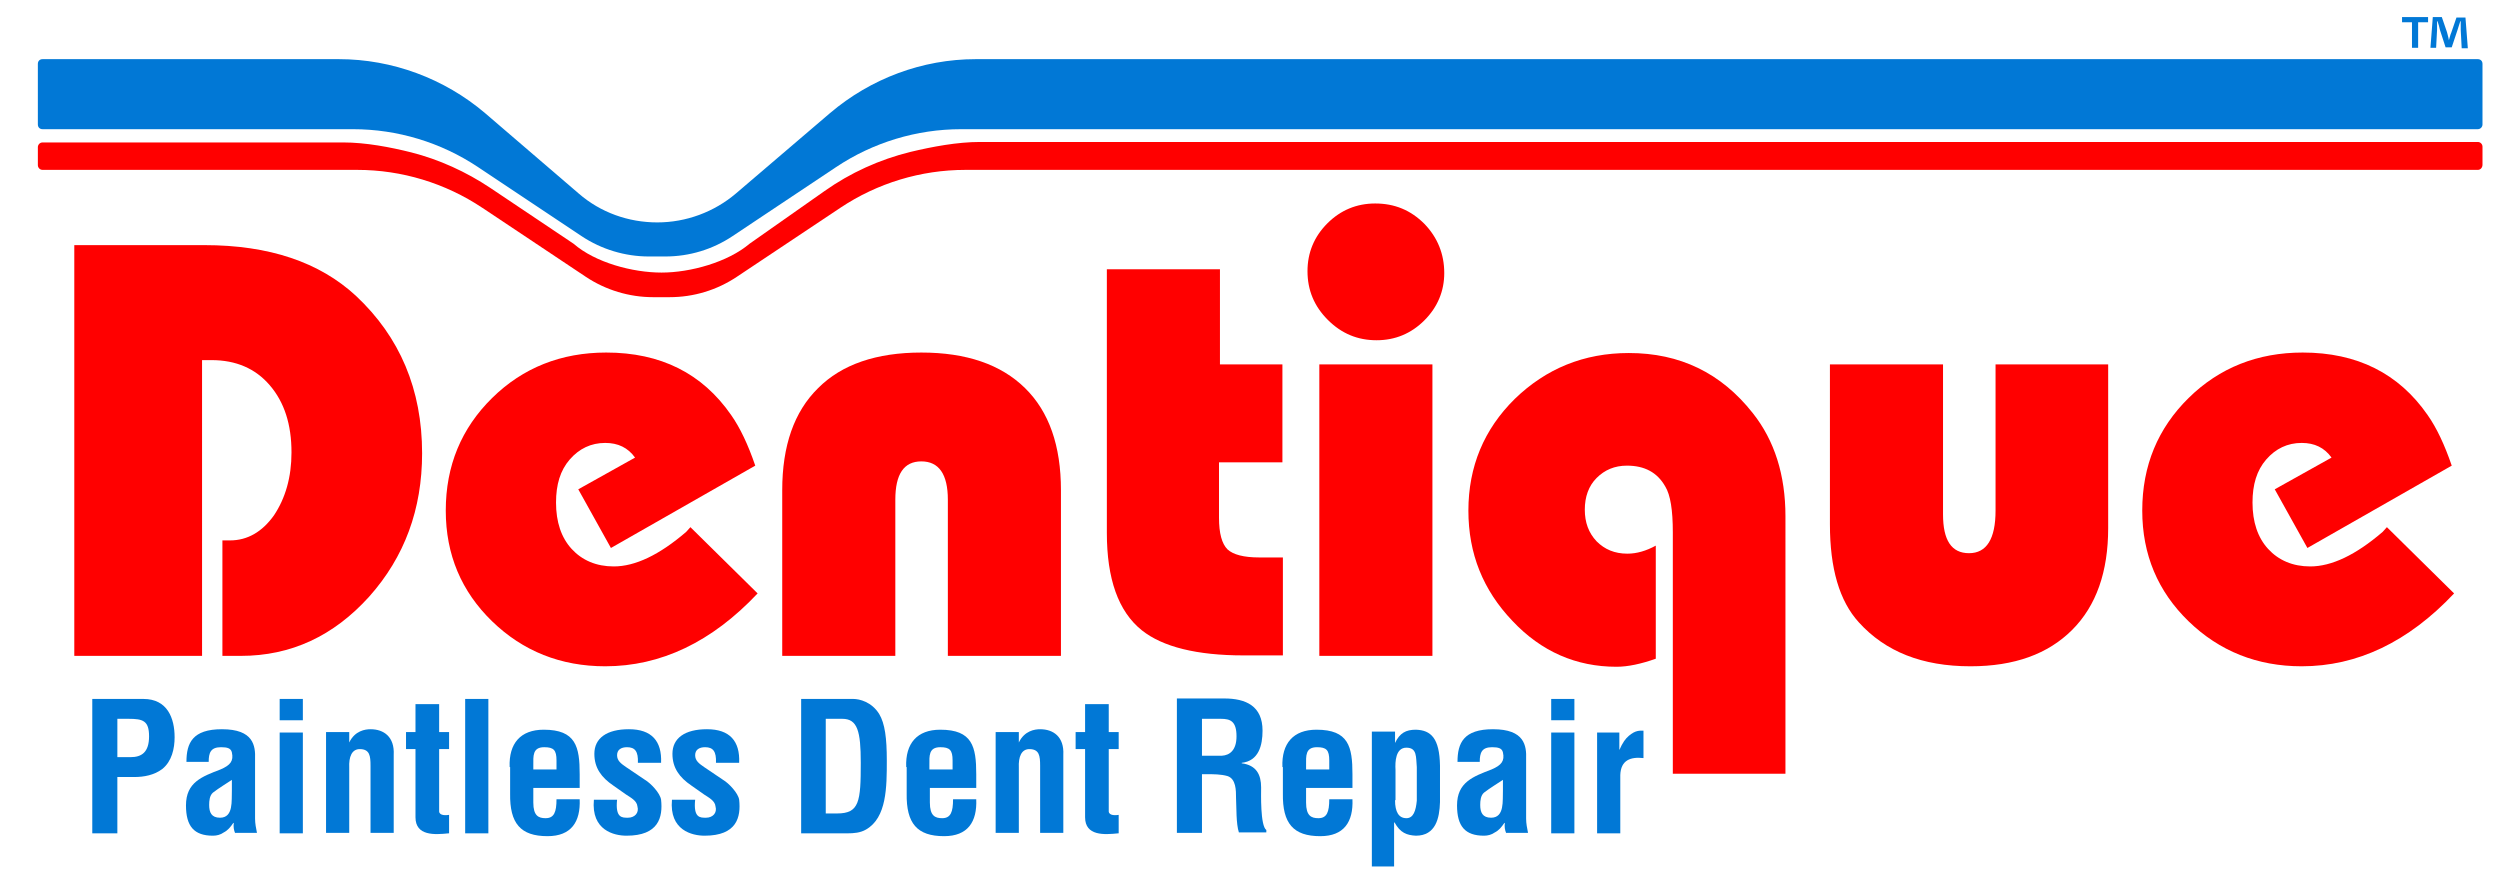 <?xml version="1.0" encoding="utf-8"?>
<!-- Generator: Adobe Illustrator 28.5.0, SVG Export Plug-In . SVG Version: 9.03 Build 54727)  -->
<svg version="1.1" id="Layer_1_copy" xmlns="http://www.w3.org/2000/svg" xmlns:xlink="http://www.w3.org/1999/xlink" x="0px"
	 y="0px" viewBox="0 0 528.3 188" style="enable-background:new 0 0 528.3 188;" xml:space="preserve">
<style type="text/css">
	.st0{fill:#FF0000;}
	.st1{fill:#0178D6;}
</style>
<g>
	<g>
		<path class="st0" d="M42.6,138.6H15.7V51.8h27.5c13.7,0,24.3,3.6,32,10.7c9.3,8.7,14,19.8,14,33.3c0,11.8-3.7,21.9-11.2,30.3
			c-7.5,8.3-16.5,12.5-27.1,12.5h-3.9v-24.4h1.6c3.7,0,6.8-1.8,9.3-5.3c2.4-3.6,3.7-8,3.7-13.3c0-5.9-1.5-10.6-4.6-14.2
			c-3-3.5-7.1-5.3-12.3-5.3h-2V138.6z"/>
		<path class="st0" d="M145.9,111.4l14.2,14c-9.7,10.3-20.5,15.4-32.2,15.4c-9.4,0-17.4-3.2-23.9-9.5c-6.5-6.3-9.8-14.1-9.8-23.4
			c0-9.5,3.3-17.4,9.8-23.8c6.5-6.4,14.6-9.6,24.1-9.6c11.5,0,20.3,4.4,26.4,13.2c1.9,2.7,3.6,6.3,5.1,10.7l-30.5,17.4l-6.9-12.4
			l12-6.7c-1.5-2.1-3.6-3.1-6.3-3.1c-3,0-5.5,1.2-7.5,3.5c-2,2.3-2.9,5.3-2.9,9.1c0,4.1,1.1,7.4,3.3,9.8c2.2,2.4,5.2,3.7,8.9,3.7
			c4.5,0,9.6-2.4,15.3-7.3L145.9,111.4z"/>
		<path class="st0" d="M224.2,138.6h-23.9v-33c0-5.4-1.9-8.1-5.6-8.1c-3.7,0-5.5,2.7-5.5,8.1v33h-23.9v-35c0-9.4,2.5-16.6,7.6-21.6
			c5-5,12.3-7.5,21.8-7.5c9.5,0,16.8,2.5,21.9,7.5c5.1,5,7.6,12.2,7.6,21.6V138.6z"/>
		<path class="st0" d="M257.6,97.7v11.7c0,3.3,0.6,5.5,1.8,6.7c1.2,1.1,3.4,1.7,6.7,1.7h5v20.7h-8.3c-9.9,0-17.1-1.8-21.5-5.3
			c-5-4-7.4-10.9-7.4-20.6V56.9h23.9V77H271v20.7H257.6z"/>
		<path class="st0" d="M290.6,43c4.1,0,7.5,1.4,10.4,4.3c2.8,2.9,4.2,6.4,4.2,10.4c0,3.8-1.4,7.2-4.2,10c-2.8,2.8-6.2,4.2-10.1,4.2
			c-4,0-7.4-1.4-10.3-4.3c-2.9-2.9-4.3-6.3-4.3-10.3c0-3.9,1.4-7.3,4.2-10.1C283.3,44.4,286.7,43,290.6,43z M302.7,138.6h-23.9V77
			h23.9V138.6z"/>
		<path class="st0" d="M377.4,163.5h-23.9v-51c0-4.7-0.5-7.9-1.6-9.7c-1.7-3-4.4-4.4-8.1-4.4c-2.6,0-4.7,0.9-6.4,2.6
			c-1.7,1.7-2.5,4-2.5,6.7c0,2.7,0.8,4.9,2.5,6.7c1.7,1.7,3.8,2.6,6.5,2.6c2,0,4-0.6,6-1.7v23.9c-3.1,1.1-5.9,1.7-8.3,1.7
			c-8.5,0-15.9-3.2-22-9.7c-6.2-6.5-9.3-14.2-9.3-23.3c0-9.3,3.3-17.2,9.8-23.6c6.6-6.4,14.6-9.7,24.1-9.7
			c10.8,0,19.5,4.2,26.2,12.7c4.6,5.8,6.9,13.1,6.9,21.8V163.5z"/>
		<path class="st0" d="M421.6,77h23.9v34.6c0,9.2-2.5,16.4-7.6,21.5c-5.1,5.1-12.2,7.7-21.5,7.7c-10.2,0-18-3.1-23.6-9.3
			c-4.1-4.5-6.1-11.4-6.1-20.7V77h23.9v31.7c0,5.5,1.8,8.2,5.5,8.2c3.7,0,5.6-3,5.6-9V77z"/>
		<path class="st0" d="M504.4,111.4l14.2,14c-9.7,10.3-20.5,15.4-32.2,15.4c-9.4,0-17.4-3.2-23.9-9.5c-6.5-6.3-9.8-14.1-9.8-23.4
			c0-9.5,3.3-17.4,9.8-23.8c6.5-6.4,14.6-9.6,24.1-9.6c11.5,0,20.3,4.4,26.4,13.2c1.9,2.7,3.6,6.3,5.1,10.7l-30.5,17.4l-6.9-12.4
			l12-6.7c-1.5-2.1-3.6-3.1-6.3-3.1c-3,0-5.5,1.2-7.5,3.5c-2,2.3-2.9,5.3-2.9,9.1c0,4.1,1.1,7.4,3.3,9.8c2.2,2.4,5.2,3.7,8.9,3.7
			c4.5,0,9.6-2.4,15.3-7.3L504.4,111.4z"/>
	</g>
	<g>
		<path class="st1" d="M19.5,176.1v-28.4h10.8c5.1,0,6.6,4.1,6.6,8.1c0,2.4-0.6,5.1-2.6,6.7c-1.7,1.3-3.9,1.7-5.9,1.7h-3.6v11.9
			H19.5z M24.8,160h2.8c2.3,0,3.9-1,3.9-4.4c0-3.3-1.3-3.7-4.3-3.7h-2.4V160z"/>
		<path class="st1" d="M49.7,176.1c-0.3-0.7-0.4-1.4-0.3-2.2h-0.1c-0.6,0.9-1.2,1.6-2,2c-0.7,0.5-1.5,0.7-2.3,0.7
			c-4,0-5.7-2-5.7-6.4c0-4.9,3.4-6.1,7.3-7.6c2.1-0.9,2.8-1.8,2.4-3.6c-0.2-0.9-1-1.1-2.3-1.1c-2.2,0-2.6,1.2-2.6,3.1h-4.7
			c0-4,1.3-6.9,7.5-6.9c6.7,0,7.1,3.5,7,6.3v12.6c0,1,0.2,2,0.4,3H49.7z M49,164.8c-1.2,0.8-2.7,1.7-4,2.7c-0.7,0.6-0.8,1.7-0.8,2.6
			c0,1.6,0.5,2.7,2.3,2.7c2.9,0,2.4-3.7,2.5-5.7V164.8z"/>
		<path class="st1" d="M59.1,152.2v-4.5H64v4.5H59.1z M59.1,176.1v-21.3H64v21.3H59.1z"/>
		<path class="st1" d="M73.8,156.9L73.8,156.9c1.2-2.5,3.4-2.8,4.5-2.8c2.8,0,5.1,1.6,4.9,5.4v16.5h-4.9v-14.2
			c0-2.1-0.2-3.4-2.1-3.5c-1.9-0.1-2.5,1.7-2.4,3.9v13.8h-4.9v-21.3h4.9V156.9z"/>
		<path class="st1" d="M94.8,176.1c-2.9,0.3-7,0.6-7-3.4v-14.4h-2v-3.6h2v-5.9h5v5.9h2.1v3.6h-2.1v13.2c0.1,0.9,1.5,0.8,2.1,0.7
			V176.1z"/>
		<path class="st1" d="M98.3,176.1v-28.4h4.9v28.4H98.3z"/>
		<path class="st1" d="M107.7,162.1c-0.2-5,2.3-7.9,7.2-7.9c6.8,0,7.6,3.6,7.6,9.4v2.9h-9.8v3.1c0,2.8,1.1,3.3,2.6,3.3
			c1.8,0,2.3-1.3,2.3-4h4.9c0.2,4.8-1.8,7.8-6.8,7.8c-5.7,0-8-2.7-7.9-9V162.1z M117.6,162.6v-1.9c0-2.2-0.6-2.8-2.6-2.8
			c-2.5,0-2.3,1.9-2.3,3.8v0.9H117.6z"/>
		<path class="st1" d="M130.4,169c-0.4,3.9,1.1,3.8,2.3,3.8c1.4,0,2.4-1,2-2.4c-0.1-1.2-1.5-1.9-2.4-2.5l-2.7-1.9
			c-2.5-1.7-4-3.7-4-6.7c0-3.3,2.6-5.2,7.3-5.2c4.8,0,7,2.5,6.8,7.1h-4.9c0.1-2.4-0.6-3.3-2.3-3.3c-1.2,0-2.1,0.5-2.1,1.7
			c0,1.2,0.9,1.8,1.9,2.5l4,2.7c1.2,0.7,3.2,2.8,3.4,4.2c0.4,3.7-0.5,7.6-7.3,7.6c-2.6,0-7.5-1.1-6.9-7.6H130.4z"/>
		<path class="st1" d="M146.9,169c-0.4,3.9,1.1,3.8,2.3,3.8c1.4,0,2.4-1,2-2.4c-0.1-1.2-1.5-1.9-2.4-2.5l-2.7-1.9
			c-2.5-1.7-4-3.7-4-6.7c0-3.3,2.6-5.2,7.3-5.2c4.8,0,7,2.5,6.8,7.1h-4.9c0.1-2.4-0.6-3.3-2.3-3.3c-1.2,0-2.1,0.5-2.1,1.7
			c0,1.2,0.9,1.8,1.9,2.5l4,2.7c1.2,0.7,3.2,2.8,3.4,4.2c0.4,3.7-0.5,7.6-7.3,7.6c-2.6,0-7.5-1.1-6.9-7.6H146.9z"/>
		<path class="st1" d="M169.3,176.1v-28.4h11c1.3,0,3.9,0.6,5.5,3.2c1.2,2,1.6,5.1,1.6,9.8c0,5.6,0,12.1-4.4,14.6
			c-1.2,0.7-2.6,0.8-3.9,0.8H169.3z M176.9,171.9c4.7,0,5-2.5,5-10.7c0-6.7-0.7-9.3-3.9-9.3h-3.5v20H176.9z"/>
		<path class="st1" d="M191.5,162.1c-0.2-5,2.3-7.9,7.2-7.9c6.8,0,7.6,3.6,7.6,9.4v2.9h-9.8v3.1c0,2.8,1.1,3.3,2.6,3.3
			c1.8,0,2.3-1.3,2.3-4h4.9c0.2,4.8-1.8,7.8-6.8,7.8c-5.7,0-8-2.7-7.9-9V162.1z M201.3,162.6v-1.9c0-2.2-0.6-2.8-2.6-2.8
			c-2.5,0-2.3,1.9-2.3,3.8v0.9H201.3z"/>
		<path class="st1" d="M215.3,156.9L215.3,156.9c1.2-2.5,3.4-2.8,4.5-2.8c2.8,0,5.1,1.6,4.9,5.4v16.5h-4.9v-14.2
			c0-2.1-0.2-3.4-2.1-3.5c-1.9-0.1-2.5,1.7-2.4,3.9v13.8h-4.9v-21.3h4.9V156.9z"/>
		<path class="st1" d="M236.3,176.1c-2.9,0.3-7,0.6-7-3.4v-14.4h-2v-3.6h2v-5.9h5v5.9h2.1v3.6h-2.1v13.2c0.1,0.9,1.5,0.8,2.1,0.7
			V176.1z"/>
		<path class="st1" d="M254,163.8v12.2h-5.3v-28.4h10c4.6,0,8.1,1.6,8.1,6.8c0,3.1-0.8,6.4-4.4,6.8v0.1c3.1,0.4,4.1,2.4,4.1,5.1
			c0,1.2-0.2,8.1,1.1,9v0.5h-5.8c-0.6-1.8-0.5-5.3-0.6-7.2c0-1.7,0-4.1-1.8-4.7c-1.4-0.4-3-0.4-4.5-0.4H254z M254,159.7h4.2
			c1.7-0.1,3.1-1.2,3.1-4.1c0-3.2-1.3-3.7-3.3-3.7H254V159.7z"/>
		<path class="st1" d="M271,162.1c-0.2-5,2.3-7.9,7.2-7.9c6.8,0,7.6,3.6,7.6,9.4v2.9H276v3.1c0,2.8,1.1,3.3,2.6,3.3
			c1.8,0,2.3-1.3,2.3-4h4.9c0.2,4.8-1.8,7.8-6.8,7.8c-5.7,0-8-2.7-7.9-9V162.1z M280.9,162.6v-1.9c0-2.2-0.6-2.8-2.6-2.8
			c-2.5,0-2.3,1.9-2.3,3.8v0.9H280.9z"/>
		<path class="st1" d="M294.8,157L294.8,157c1-2.1,2.3-2.8,4.4-2.8c3.2,0.1,5,1.8,5.1,7.6v7.7c-0.1,3.4-0.9,7.1-5.1,7.1
			c-1.9-0.1-3.3-0.6-4.5-2.8h-0.1v9.3h-4.7v-28.5h4.9V157z M294.8,169.1c0,2.5,0.8,3.8,2.4,3.8c1.5,0,2-1.6,2.2-3.7v-7.1
			c-0.2-2.1,0.1-4.1-2.2-4.1s-2.4,3-2.3,4.7V169.1z"/>
		<path class="st1" d="M318.3,176.1c-0.3-0.7-0.4-1.4-0.3-2.2h-0.1c-0.6,0.9-1.2,1.6-2,2c-0.7,0.5-1.5,0.7-2.3,0.7
			c-4,0-5.7-2-5.7-6.4c0-4.9,3.4-6.1,7.3-7.6c2.1-0.9,2.8-1.8,2.4-3.6c-0.2-0.9-1-1.1-2.3-1.1c-2.2,0-2.6,1.2-2.6,3.1h-4.7
			c0-4,1.3-6.9,7.5-6.9c6.7,0,7.1,3.5,7,6.3v12.6c0,1,0.2,2,0.4,3H318.3z M317.6,164.8c-1.2,0.8-2.7,1.7-4,2.7
			c-0.7,0.6-0.8,1.7-0.8,2.6c0,1.6,0.5,2.7,2.3,2.7c2.9,0,2.4-3.7,2.5-5.7V164.8z"/>
		<path class="st1" d="M327.8,152.2v-4.5h4.9v4.5H327.8z M327.8,176.1v-21.3h4.9v21.3H327.8z"/>
		<path class="st1" d="M342.2,158.5L342.2,158.5c0.7-1.6,1.3-2.4,2-3c1.4-1.2,2.3-1.1,3.1-1.1v5.8c-2.7-0.3-4.8,0.4-4.9,3.6v12.3
			h-4.9v-21.3h4.7V158.5z"/>
	</g>
	<path class="st1" d="M523.6,27.3H203.1c-9.4,0-18.6,2.8-26.4,8l-21.9,14.6c-4.2,2.8-9.1,4.3-14.2,4.3h-3.5c-5,0-10-1.5-14.2-4.3
		l-21.9-14.6c-7.8-5.2-17-8-26.4-8H9c-0.6,0-1-0.4-1-1V13.5c0-0.6,0.4-1,1-1h62.6c11.3,0,22.3,4.1,30.9,11.4l19.8,17
		c4.6,4,10.5,6.1,16.6,6.1h0c6.1,0,12-2.2,16.6-6.1l19.9-17c8.6-7.3,19.5-11.4,30.8-11.4h317.4c0.6,0,1,0.4,1,1v12.8
		C524.6,26.8,524.2,27.3,523.6,27.3z"/>
	<path class="st0" d="M523.6,35.9H204c-9.4,0-18.6,2.8-26.4,8l-21.9,14.6c-4.2,2.8-9.1,4.3-14.2,4.3h-3.5c-5,0-10-1.5-14.2-4.3
		l-21.9-14.6c-7.8-5.2-17-8-26.4-8H9c-0.6,0-1-0.5-1-1v-3.8c0-0.5,0.4-1,1-1h63.5c4.8,0,10,1,14.4,2.1c5.9,1.5,11.6,4.1,16.7,7.5
		l17.6,11.8c4.6,4,12.5,6.1,18.6,6.1h0c6.1,0,14-2.2,18.6-6.1l15.8-11.1c5.5-3.9,11.7-6.7,18.2-8.3c4.6-1.1,9.9-2.1,14.7-2.1h316.5
		c0.6,0,1,0.5,1,1v3.8C524.6,35.4,524.2,35.9,523.6,35.9z"/>
</g>
<g>
	<path class="st1" d="M513.1,3.6v1.1H511v5.4h-1.3V4.7h-2.1V3.6H513.1z M520.2,10.1l-0.2-3.8c0-0.5,0-1.1,0-1.8h-0.1
		c-0.2,0.6-0.4,1.3-0.6,1.9l-1.2,3.6h-1.3l-1.2-3.7c-0.1-0.5-0.3-1.3-0.5-1.8H515c0,0.6,0,1.2,0,1.8l-0.2,3.8h-1.2l0.5-6.5h1.9
		l1.1,3.2c0.1,0.5,0.3,1,0.4,1.7h0c0.2-0.6,0.3-1.2,0.5-1.6l1.1-3.2h1.9l0.5,6.5H520.2z"/>
</g>
</svg>
